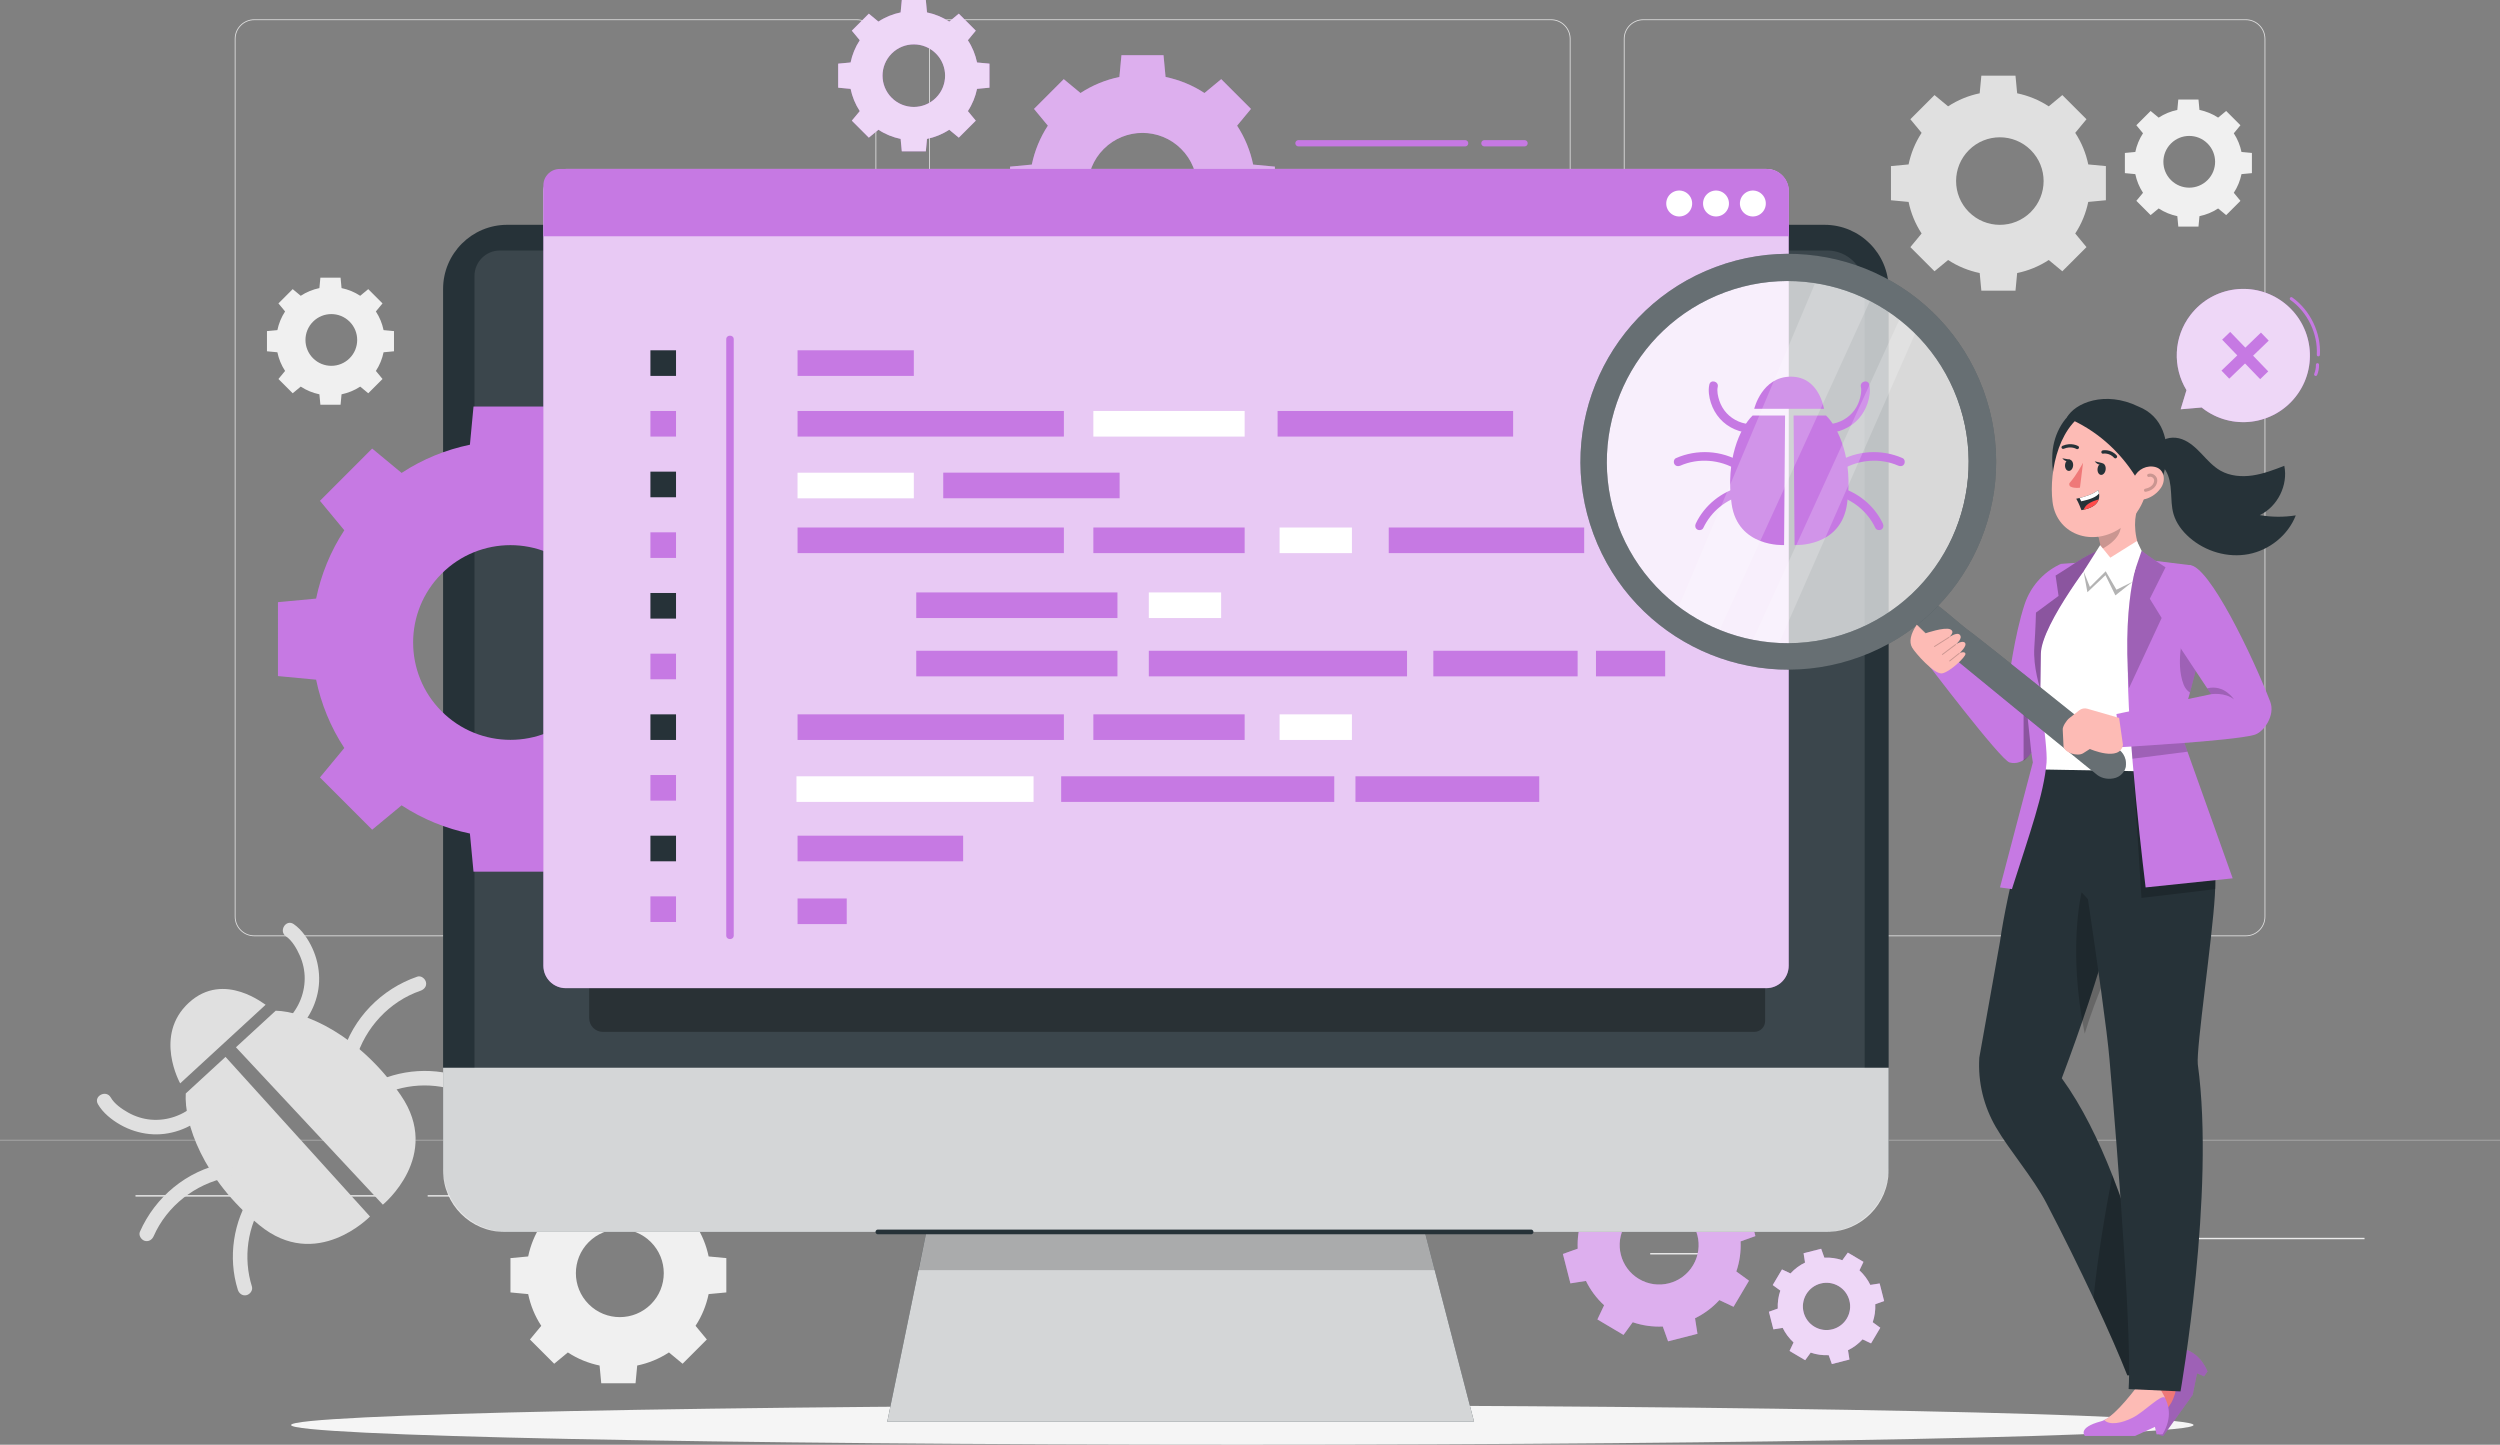 <svg width="398" height="230" viewBox="0 0 398 230" fill="none" xmlns="http://www.w3.org/2000/svg">
<rect x="0" y="0" width="398" height="230" fill="#808080" stroke="none"/>
<path d="M357.534 149.051H261.619C259.903 149.051 258.508 147.655 258.508 145.939V6.186C258.508 4.47 259.903 3.074 261.619 3.074H357.534C359.25 3.074 360.645 4.47 360.645 6.186V145.939C360.645 147.655 359.25 149.051 357.534 149.051ZM261.619 3.207C259.976 3.207 258.64 4.544 258.64 6.186V145.939C258.64 147.582 259.977 148.919 261.619 148.919H357.534C359.177 148.919 360.513 147.582 360.513 145.939V6.186C360.513 4.544 359.176 3.207 357.534 3.207H261.619Z" fill="#E0E0E0"/>
<path d="M246.925 149.051H151.009C149.294 149.051 147.898 147.655 147.898 145.939V6.186C147.898 4.47 149.294 3.074 151.009 3.074H246.926C248.641 3.074 250.036 4.47 250.036 6.186V145.939C250.036 147.655 248.64 149.051 246.925 149.051ZM151.009 3.207C149.367 3.207 148.031 4.544 148.031 6.186V145.939C148.031 147.582 149.367 148.919 151.009 148.919H246.926C248.568 148.919 249.904 147.582 249.904 145.939V6.186C249.904 4.544 248.567 3.207 246.926 3.207H151.009Z" fill="#E0E0E0"/>
<path d="M136.394 149.051H40.478C38.763 149.051 37.367 147.655 37.367 145.939V6.186C37.367 4.47 38.762 3.074 40.478 3.074H136.394C138.109 3.074 139.505 4.47 139.505 6.186V145.939C139.505 147.655 138.109 149.051 136.394 149.051ZM40.478 3.207C38.836 3.207 37.5 4.544 37.5 6.186V145.939C37.5 147.582 38.836 148.919 40.478 148.919H136.394C138.036 148.919 139.372 147.582 139.372 145.939V6.186C139.372 4.544 138.036 3.207 136.394 3.207H40.478Z" fill="#E0E0E0"/>
<path d="M398 181.47H0V181.533H398V181.47Z" fill="#E0E0E0"/>
<path d="M376.433 197.062H346.859V197.286H376.433V197.062Z" fill="#EBEBEB"/>
<path d="M270.473 199.486H262.711V199.71H270.473V199.486Z" fill="#EBEBEB"/>
<path d="M60.136 190.27H21.57V190.493H60.136V190.27Z" fill="#EBEBEB"/>
<path d="M73.741 190.27H68.086V190.493H73.741V190.27Z" fill="#EBEBEB"/>
<path d="M175.757 194.041H92.117V194.264H175.757V194.041Z" fill="#EBEBEB"/>
<path d="M43.892 160.905L37.562 166.726L60.95 191.784C60.95 191.784 70.452 184.012 63.799 174.352C57.146 164.692 48.518 161.01 43.892 160.905Z" fill="#E0E0E0"/>
<path d="M46.751 147.113C48.066 148.013 49.077 149.535 49.732 150.965C50.41 152.446 50.781 154.043 50.809 155.671C50.865 158.923 49.404 162.126 47.015 164.307C45.921 165.307 44.359 163.612 45.456 162.611C47.376 160.857 48.506 158.364 48.509 155.756C48.51 154.505 48.231 153.241 47.719 152.101C47.24 151.032 46.519 149.744 45.53 149.068C44.309 148.232 45.526 146.276 46.751 147.113Z" fill="#E0E0E0"/>
<path d="M66.936 157.73C61.99 159.425 58.111 163.63 56.667 168.629C56.255 170.058 54.054 169.376 54.465 167.952C56.155 162.1 60.709 157.444 66.445 155.478C67.039 155.275 67.688 155.803 67.816 156.359C67.969 157.022 67.521 157.529 66.936 157.73Z" fill="#E0E0E0"/>
<path d="M73.638 173.98C69.188 172.171 64.099 172.454 59.895 174.789C58.6 175.509 57.545 173.459 58.842 172.739C63.519 170.141 69.354 169.761 74.315 171.777C74.891 172.011 75.272 172.586 75.078 173.217C74.907 173.772 74.217 174.215 73.638 173.98Z" fill="#E0E0E0"/>
<path d="M29.573 174.079L35.903 168.258L58.904 193.67C58.904 193.67 50.366 202.491 41.3 195.049C32.234 187.607 29.29 178.698 29.573 174.079Z" fill="#E0E0E0"/>
<path d="M17.634 174.722C18.211 175.739 19.397 176.553 20.393 177.115C21.509 177.744 22.77 178.146 24.048 178.252C26.646 178.467 29.224 177.551 31.132 175.784C32.22 174.776 33.781 176.471 32.691 177.48C30.318 179.678 27.004 180.866 23.77 180.538C22.151 180.373 20.589 179.872 19.172 179.07C17.803 178.294 16.371 177.163 15.585 175.776C14.854 174.486 16.903 173.432 17.634 174.722Z" fill="#E0E0E0"/>
<path d="M22.272 196.1C24.712 190.547 29.731 186.397 35.702 185.204C37.154 184.913 37.652 187.164 36.193 187.455C31.091 188.475 26.577 191.99 24.474 196.777C24.222 197.351 23.679 197.731 23.034 197.54C22.491 197.379 22.022 196.668 22.272 196.1Z" fill="#E0E0E0"/>
<path d="M37.856 205.314C36.263 200.2 37.131 194.415 40.111 189.971C40.936 188.74 42.892 189.96 42.065 191.192C39.386 195.187 38.678 200.236 40.107 204.823C40.292 205.417 39.796 206.071 39.226 206.195C38.575 206.337 38.041 205.911 37.856 205.314Z" fill="#E0E0E0"/>
<path d="M42.292 159.952C42.376 160.14 35.716 154.436 30.061 159.637C24.405 164.838 28.684 172.472 28.684 172.472L42.292 159.952Z" fill="#E0E0E0"/>
<path d="M305.921 21.149C304.9 22.705 304.212 24.414 303.846 26.178L301.039 26.442V31.88L303.847 32.145C304.212 33.908 304.9 35.617 305.921 37.174L304.128 39.341L307.973 43.187L310.138 41.393C311.694 42.415 313.404 43.102 315.166 43.468L315.43 46.276L320.867 46.276L321.131 43.468C322.894 43.102 324.603 42.414 326.159 41.392L328.324 43.186L332.169 39.34L330.376 37.174C331.397 35.617 332.085 33.908 332.45 32.145L335.258 31.88L335.258 26.442L332.451 26.177C332.085 24.414 331.397 22.704 330.376 21.148L332.169 18.982L328.324 15.136L326.159 16.93C324.603 15.908 322.894 15.22 321.131 14.854L320.866 12.046H315.43L315.165 14.854C313.403 15.22 311.694 15.907 310.138 16.929L307.973 15.135L304.128 18.981L305.921 21.149ZM323.303 23.898C326.023 26.62 326.023 31.032 323.303 33.754C320.582 36.475 316.17 36.475 313.45 33.754C310.73 31.032 310.73 26.62 313.45 23.898C316.171 21.177 320.582 21.177 323.303 23.898Z" fill="#E0E0E0"/>
<path d="M341.167 21.221C340.563 22.141 340.157 23.151 339.941 24.193L338.281 24.349V27.563L339.941 27.72C340.157 28.762 340.563 29.772 341.166 30.692L340.107 31.972L342.379 34.245L343.659 33.185C344.579 33.789 345.589 34.195 346.63 34.412L346.786 36.072H349.999L350.156 34.413C351.198 34.196 352.208 33.79 353.127 33.186L354.407 34.246L356.679 31.973L355.62 30.692C356.224 29.773 356.63 28.762 356.846 27.72L358.504 27.564V24.349L356.845 24.193C356.629 23.151 356.223 22.141 355.619 21.221L356.678 19.94L354.406 17.667L353.126 18.727C352.206 18.123 351.197 17.717 350.155 17.501L349.998 15.841H346.785L346.629 17.501C345.587 17.717 344.578 18.123 343.658 18.727L342.378 17.667L340.106 19.94L341.167 21.221ZM351.44 22.846C353.048 24.455 353.048 27.063 351.44 28.671C349.832 30.279 347.225 30.279 345.617 28.671C344.009 27.063 344.009 24.455 345.617 22.846C347.225 21.237 349.832 21.237 351.44 22.846Z" fill="#F0F0F0"/>
<path d="M45.386 49.583C44.782 50.503 44.376 51.513 44.159 52.555L42.5 52.711V55.925L44.159 56.082C44.375 57.124 44.782 58.134 45.386 59.054L44.326 60.335L46.598 62.608L47.878 61.547C48.798 62.152 49.808 62.558 50.849 62.774L51.005 64.434H54.219L54.375 62.775C55.417 62.558 56.427 62.152 57.346 61.548L58.626 62.608L60.899 60.335L59.839 59.055C60.443 58.135 60.849 57.125 61.065 56.083L62.724 55.926V52.712L61.064 52.555C60.848 51.513 60.442 50.503 59.838 49.583L60.898 48.303L58.625 46.03L57.345 47.09C56.426 46.486 55.416 46.079 54.374 45.863L54.218 44.203H51.005L50.848 45.863C49.807 46.08 48.797 46.486 47.877 47.09L46.597 46.03L44.325 48.303L45.386 49.583ZM55.659 51.209C57.267 52.817 57.267 55.425 55.659 57.033C54.051 58.642 51.444 58.642 49.836 57.033C48.228 55.425 48.228 52.817 49.836 51.209C51.444 49.6 54.051 49.6 55.659 51.209Z" fill="#F0F0F0"/>
<path d="M86.168 194.978C85.143 196.54 84.452 198.257 84.085 200.028L81.266 200.293V205.755L84.086 206.021C84.453 207.791 85.143 209.508 86.169 211.071L84.368 213.247L88.229 217.109L90.404 215.308C91.967 216.334 93.683 217.025 95.453 217.392L95.718 220.212L101.178 220.212L101.444 217.391C103.215 217.024 104.931 216.333 106.493 215.307L108.668 217.108L112.529 213.246L110.729 211.07C111.755 209.507 112.445 207.79 112.812 206.02L115.632 205.754L115.632 200.292L112.813 200.026C112.445 198.256 111.755 196.539 110.729 194.976L112.529 192.8L108.668 188.938L106.493 190.739C104.93 189.713 103.214 189.022 101.444 188.654L101.178 185.834L95.718 185.835L95.453 188.655C93.683 189.022 91.966 189.713 90.404 190.739L88.229 188.938L84.368 192.8L86.168 194.978ZM103.624 197.739C106.356 200.472 106.357 204.904 103.624 207.637C100.892 210.37 96.462 210.37 93.729 207.637C90.997 204.904 90.997 200.472 93.729 197.739C96.462 195.006 100.892 195.006 103.624 197.739Z" fill="#F0F0F0"/>
<path d="M197.775 230C281.413 230 349.215 228.596 349.215 226.864C349.215 225.132 281.413 223.729 197.775 223.729C114.138 223.729 46.336 225.132 46.336 226.864C46.336 228.596 114.138 230 197.775 230Z" fill="#F5F5F5"/>
<path d="M251.851 194.002C251.314 195.566 251.098 197.188 251.171 198.787L248.812 199.632L250.008 204.313L252.483 203.923C253.185 205.36 254.152 206.68 255.374 207.795L254.306 210.054L258.461 212.519L259.93 210.499C261.494 211.036 263.117 211.252 264.714 211.18L265.559 213.539L270.238 212.343L269.849 209.867C271.285 209.165 272.605 208.197 273.72 206.975L275.978 208.043L278.442 203.887L276.423 202.417C276.96 200.852 277.176 199.23 277.103 197.632L279.461 196.787L278.266 192.106L275.792 192.495C275.089 191.058 274.122 189.738 272.901 188.623L273.968 186.364L269.814 183.9L268.344 185.92C266.78 185.383 265.158 185.166 263.56 185.239L262.715 182.88L258.036 184.076L258.426 186.551C256.989 187.254 255.669 188.221 254.555 189.443L252.296 188.376L249.832 192.531L251.851 194.002ZM267.343 192.802C270.328 194.574 271.313 198.431 269.542 201.417C267.772 204.403 263.915 205.389 260.93 203.618C257.944 201.846 256.96 197.989 258.731 195.003C260.501 192.016 264.357 191.031 267.343 192.802Z" fill="#C679E3"/>
<path opacity="0.4" d="M251.851 194.002C251.314 195.566 251.098 197.188 251.171 198.787L248.812 199.632L250.008 204.313L252.483 203.923C253.185 205.36 254.152 206.68 255.374 207.795L254.306 210.054L258.461 212.519L259.93 210.499C261.494 211.036 263.117 211.252 264.714 211.18L265.559 213.539L270.238 212.343L269.849 209.867C271.285 209.165 272.605 208.197 273.72 206.975L275.978 208.043L278.442 203.887L276.423 202.417C276.96 200.852 277.176 199.23 277.103 197.632L279.461 196.787L278.266 192.106L275.792 192.495C275.089 191.058 274.122 189.738 272.901 188.623L273.968 186.364L269.814 183.9L268.344 185.92C266.78 185.383 265.158 185.166 263.56 185.239L262.715 182.88L258.036 184.076L258.426 186.551C256.989 187.254 255.669 188.221 254.555 189.443L252.296 188.376L249.832 192.531L251.851 194.002ZM267.343 192.802C270.328 194.574 271.313 198.431 269.542 201.417C267.772 204.403 263.915 205.389 260.93 203.618C257.944 201.846 256.96 197.989 258.731 195.003C260.501 192.016 264.357 191.031 267.343 192.802Z" fill="white"/>
<path d="M283.428 205.462C283.107 206.399 282.978 207.37 283.021 208.326L281.609 208.832L282.325 211.634L283.806 211.4C284.226 212.26 284.805 213.051 285.536 213.718L284.897 215.07L287.384 216.545L288.264 215.336C289.2 215.658 290.171 215.787 291.127 215.743L291.633 217.155L294.433 216.439L294.2 214.957C295.06 214.536 295.85 213.958 296.517 213.226L297.869 213.865L299.344 211.378L298.135 210.497C298.456 209.561 298.585 208.59 298.542 207.634L299.953 207.128L299.238 204.326L297.756 204.559C297.336 203.699 296.757 202.909 296.026 202.241L296.665 200.889L294.178 199.414L293.298 200.623C292.362 200.302 291.391 200.173 290.435 200.216L289.93 198.804L287.129 199.519L287.362 201.001C286.503 201.421 285.713 202 285.045 202.731L283.694 202.092L282.219 204.58L283.428 205.462ZM292.701 204.744C294.488 205.804 295.077 208.113 294.017 209.901C292.958 211.689 290.65 212.278 288.863 211.218C287.075 210.158 286.486 207.849 287.546 206.061C288.606 204.274 290.914 203.684 292.701 204.744Z" fill="#C679E3"/>
<path opacity="0.7" d="M283.428 205.462C283.107 206.399 282.978 207.37 283.021 208.326L281.609 208.832L282.325 211.634L283.806 211.4C284.226 212.26 284.805 213.051 285.536 213.718L284.897 215.07L287.384 216.545L288.264 215.336C289.2 215.658 290.171 215.787 291.127 215.743L291.633 217.155L294.433 216.439L294.2 214.957C295.06 214.536 295.85 213.958 296.517 213.226L297.869 213.865L299.344 211.378L298.135 210.497C298.456 209.561 298.585 208.59 298.542 207.634L299.953 207.128L299.238 204.326L297.756 204.559C297.336 203.699 296.757 202.909 296.026 202.241L296.665 200.889L294.178 199.414L293.298 200.623C292.362 200.302 291.391 200.173 290.435 200.216L289.93 198.804L287.129 199.519L287.362 201.001C286.503 201.421 285.713 202 285.045 202.731L283.694 202.092L282.219 204.58L283.428 205.462ZM292.701 204.744C294.488 205.804 295.077 208.113 294.017 209.901C292.958 211.689 290.65 212.278 288.863 211.218C287.075 210.158 286.486 207.849 287.546 206.061C288.606 204.274 290.914 203.684 292.701 204.744Z" fill="white"/>
<path d="M166.819 20.006C165.561 21.924 164.715 24.029 164.264 26.202L160.805 26.527L160.805 33.227L164.264 33.553C164.714 35.724 165.561 37.83 166.819 39.747L164.611 42.416L169.346 47.154L172.014 44.944C173.931 46.203 176.036 47.049 178.207 47.501L178.533 50.961L185.231 50.96L185.557 47.501C187.728 47.049 189.833 46.203 191.75 44.944L194.418 47.154L199.154 42.416L196.946 39.747C198.204 37.83 199.05 35.724 199.501 33.553L202.959 33.227L202.96 26.527L199.501 26.201C199.05 24.029 198.204 21.924 196.946 20.006L199.154 17.337L194.419 12.6L191.751 14.809C189.834 13.55 187.728 12.704 185.558 12.252L185.232 8.793L178.534 8.793L178.208 12.253C176.037 12.704 173.932 13.55 172.016 14.809L169.347 12.6L164.611 17.338L166.819 20.006ZM188.045 23.712C191.449 27.117 191.449 32.637 188.045 36.042C184.641 39.446 179.123 39.446 175.72 36.042C172.316 32.637 172.316 27.117 175.72 23.711C179.123 20.308 184.641 20.307 188.045 23.712Z" fill="#C679E3"/>
<path opacity="0.4" d="M166.819 20.006C165.561 21.924 164.715 24.029 164.264 26.202L160.805 26.527L160.805 33.227L164.264 33.553C164.714 35.724 165.561 37.83 166.819 39.747L164.611 42.416L169.346 47.154L172.014 44.944C173.931 46.203 176.036 47.049 178.207 47.501L178.533 50.961L185.231 50.96L185.557 47.501C187.728 47.049 189.833 46.203 191.75 44.944L194.418 47.154L199.154 42.416L196.946 39.747C198.204 37.83 199.05 35.724 199.501 33.553L202.959 33.227L202.96 26.527L199.501 26.201C199.05 24.029 198.204 21.924 196.946 20.006L199.154 17.337L194.419 12.6L191.751 14.809C189.834 13.55 187.728 12.704 185.558 12.252L185.232 8.793L178.534 8.793L178.208 12.253C176.037 12.704 173.932 13.55 172.016 14.809L169.347 12.6L164.611 17.338L166.819 20.006ZM188.045 23.712C191.449 27.117 191.449 32.637 188.045 36.042C184.641 39.446 179.123 39.446 175.72 36.042C172.316 32.637 172.316 27.117 175.72 23.711C179.123 20.308 184.641 20.307 188.045 23.712Z" fill="white"/>
<path d="M136.874 6.407C136.155 7.502 135.671 8.706 135.413 9.947L133.438 10.133V13.96L135.414 14.147C135.671 15.387 136.155 16.591 136.874 17.686L135.612 19.21L138.318 21.917L139.842 20.655C140.937 21.374 142.139 21.858 143.38 22.115L143.566 24.092H147.392L147.578 22.116C148.819 21.858 150.021 21.374 151.117 20.655L152.641 21.917L155.347 19.21L154.085 17.685C154.804 16.59 155.288 15.387 155.545 14.146L157.521 13.959V10.132L155.545 9.946C155.288 8.705 154.804 7.502 154.085 6.407L155.347 4.882L152.641 2.175L151.117 3.438C150.021 2.718 148.818 2.234 147.579 1.977L147.392 0L143.566 0.001L143.38 1.977C142.139 2.234 140.936 2.718 139.842 3.437L138.317 2.175L135.611 4.882L136.874 6.407ZM149 8.524C150.945 10.469 150.945 13.623 149 15.568C147.055 17.514 143.903 17.513 141.958 15.568C140.014 13.623 140.014 10.469 141.958 8.524C143.903 6.579 147.055 6.579 149 8.524Z" fill="#C679E3"/>
<path opacity="0.7" d="M136.874 6.407C136.155 7.502 135.671 8.706 135.413 9.947L133.438 10.133V13.96L135.414 14.147C135.671 15.387 136.155 16.591 136.874 17.686L135.612 19.21L138.318 21.917L139.842 20.655C140.937 21.374 142.139 21.858 143.38 22.115L143.566 24.092H147.392L147.578 22.116C148.819 21.858 150.021 21.374 151.117 20.655L152.641 21.917L155.347 19.21L154.085 17.685C154.804 16.59 155.288 15.387 155.545 14.146L157.521 13.959V10.132L155.545 9.946C155.288 8.705 154.804 7.502 154.085 6.407L155.347 4.882L152.641 2.175L151.117 3.438C150.021 2.718 148.818 2.234 147.579 1.977L147.392 0L143.566 0.001L143.38 1.977C142.139 2.234 140.936 2.718 139.842 3.437L138.317 2.175L135.611 4.882L136.874 6.407ZM149 8.524C150.945 10.469 150.945 13.623 149 15.568C147.055 17.514 143.903 17.513 141.958 15.568C140.014 13.623 140.014 10.469 141.958 8.524C143.903 6.579 147.055 6.579 149 8.524Z" fill="white"/>
<path d="M290.455 196.123H80.755C75.113 196.123 70.539 191.548 70.539 185.904V46.009C70.539 40.365 75.113 35.789 80.755 35.789H290.455C296.097 35.789 300.672 40.364 300.672 46.009V185.904C300.672 191.548 296.098 196.123 290.455 196.123Z" fill="#263238"/>
<path opacity="0.1" d="M296.856 170.167H75.539V43.934C75.539 41.695 77.353 39.88 79.592 39.88H290.88C294.181 39.88 296.856 42.556 296.856 45.858V170.167Z" fill="white"/>
<path opacity="0.8" d="M290.809 196.123H80.316C74.916 196.123 70.539 191.745 70.539 186.343V169.985H300.672V186.257C300.672 191.706 296.256 196.123 290.809 196.123Z" fill="white"/>
<path d="M234.671 226.341H141.25L147.481 196.123H226.823L234.671 226.341Z" fill="#263238"/>
<path opacity="0.8" d="M234.671 226.341H141.25L147.481 196.123H226.823L234.671 226.341Z" fill="white"/>
<path opacity="0.2" d="M228.404 202.208H146.18L147.482 196.123H226.825L228.404 202.208Z" fill="black"/>
<path d="M54.812 84.417C52.602 87.783 51.116 91.482 50.324 95.296L44.251 95.867L44.25 107.632L50.324 108.205C51.115 112.018 52.602 115.716 54.812 119.083L50.933 123.77L59.249 132.089L63.934 128.209C67.301 130.42 70.997 131.907 74.81 132.699L75.382 138.774L87.143 138.773L87.716 132.699C91.529 131.907 95.225 130.42 98.591 128.209L103.277 132.089L111.593 123.77L107.715 119.083C109.924 115.716 111.411 112.018 112.202 108.204L118.274 107.632L118.275 95.867L112.202 95.294C111.411 91.481 109.924 87.783 107.714 84.416L111.593 79.729L103.277 71.41L98.591 75.29C95.225 73.079 91.528 71.591 87.716 70.8L87.144 64.725L75.383 64.725L74.811 70.8C70.998 71.592 67.301 73.078 63.936 75.289L59.25 71.409L50.933 79.729L54.812 84.417ZM92.219 91.327C98.269 97.379 98.27 107.192 92.219 113.245C86.168 119.297 76.357 119.297 70.307 113.245C64.257 107.192 64.257 97.379 70.307 91.326C76.358 85.275 86.168 85.274 92.219 91.327Z" fill="#C679E3"/>
<path opacity="0.3" d="M279.279 164.278H95.983C94.776 164.278 93.797 163.299 93.797 162.091V155.944H281.01V162.546C281.01 163.503 280.235 164.278 279.279 164.278Z" fill="black"/>
<path d="M281.189 157.314H90.076C88.106 157.314 86.508 155.716 86.508 153.745V30.468C86.508 28.497 88.106 26.898 90.076 26.898H281.189C283.16 26.898 284.757 28.497 284.757 30.468V153.745C284.757 155.716 283.16 157.314 281.189 157.314Z" fill="#C679E3"/>
<path opacity="0.6" d="M281.189 157.314H90.076C88.106 157.314 86.508 155.716 86.508 153.745V30.468C86.508 28.497 88.106 26.898 90.076 26.898H281.189C283.16 26.898 284.757 28.497 284.757 30.468V153.745C284.757 155.716 283.16 157.314 281.189 157.314Z" fill="white"/>
<path d="M284.794 37.617H86.508V29.498C86.508 28.063 87.671 26.899 89.106 26.899H281.281C283.221 26.899 284.794 28.473 284.794 30.414V37.617Z" fill="#C679E3"/>
<path d="M281.081 31.995C281.356 33.449 280.107 34.7 278.652 34.425C277.845 34.272 277.184 33.612 277.031 32.804C276.754 31.349 278.006 30.096 279.461 30.372C280.268 30.526 280.929 31.187 281.081 31.995Z" fill="white"/>
<path d="M275.214 31.994C275.489 33.449 274.239 34.7 272.785 34.424C271.977 34.271 271.317 33.611 271.163 32.803C270.887 31.349 272.139 30.096 273.593 30.372C274.401 30.525 275.061 31.186 275.214 31.994Z" fill="white"/>
<path d="M269.354 31.995C269.63 33.449 268.379 34.7 266.926 34.425C266.118 34.272 265.458 33.611 265.304 32.804C265.028 31.349 266.279 30.096 267.734 30.372C268.541 30.526 269.201 31.187 269.354 31.995Z" fill="white"/>
<path d="M107.623 55.767H103.547V59.844H107.623V55.767Z" fill="#263238"/>
<path d="M107.623 65.426H103.547V69.504H107.623V65.426Z" fill="#C679E3"/>
<path d="M107.623 75.086H103.547V79.164H107.623V75.086Z" fill="#263238"/>
<path d="M107.623 84.745H103.547V88.823H107.623V84.745Z" fill="#C679E3"/>
<path d="M107.623 94.404H103.547V98.482H107.623V94.404Z" fill="#263238"/>
<path d="M107.623 104.064H103.547V108.142H107.623V104.064Z" fill="#C679E3"/>
<path d="M107.623 113.724H103.547V117.801H107.623V113.724Z" fill="#263238"/>
<path d="M107.623 123.383H103.547V127.461H107.623V123.383Z" fill="#C679E3"/>
<path d="M107.623 133.042H103.547V137.12H107.623V133.042Z" fill="#263238"/>
<path d="M107.623 142.702H103.547V146.78H107.623V142.702Z" fill="#C679E3"/>
<path d="M145.481 55.767H126.969V59.844H145.481V55.767Z" fill="#C679E3"/>
<path d="M145.481 75.255H126.969V79.333H145.481V75.255Z" fill="white"/>
<path d="M169.369 65.426H126.969V69.504H169.369V65.426Z" fill="#C679E3"/>
<path d="M198.148 65.426H174.062V69.504H198.148V65.426Z" fill="white"/>
<path d="M169.369 83.98H126.969V88.057H169.369V83.98Z" fill="#C679E3"/>
<path d="M198.148 83.98H174.062V88.057H198.148V83.98Z" fill="#C679E3"/>
<path d="M177.899 94.314H145.867V98.392H177.899V94.314Z" fill="#C679E3"/>
<path d="M215.225 83.98H203.711V88.057H215.225V83.98Z" fill="white"/>
<path d="M169.369 113.724H126.969V117.801H169.369V113.724Z" fill="#C679E3"/>
<path d="M198.148 113.724H174.062V117.801H198.148V113.724Z" fill="#C679E3"/>
<path d="M212.416 123.586H168.938V127.664H212.416V123.586Z" fill="#C679E3"/>
<path d="M245.048 123.586H215.789V127.664H245.048V123.586Z" fill="#C679E3"/>
<path d="M215.225 113.724H203.711V117.801H215.225V113.724Z" fill="white"/>
<path d="M164.541 123.586H126.797V127.664H164.541V123.586Z" fill="white"/>
<path d="M194.404 94.314H182.891V98.392H194.404V94.314Z" fill="white"/>
<path d="M251.157 103.6H228.188V107.677H251.157V103.6Z" fill="#C679E3"/>
<path d="M265.096 103.6H254.078V107.677H265.096V103.6Z" fill="#C679E3"/>
<path d="M178.244 75.245H150.164V79.323H178.244V75.245Z" fill="#C679E3"/>
<path d="M252.204 83.98H221.086V88.057H252.204V83.98Z" fill="#C679E3"/>
<path d="M177.899 103.6H145.867V107.677H177.899V103.6Z" fill="#C679E3"/>
<path d="M223.999 103.6H182.891V107.677H223.999V103.6Z" fill="#C679E3"/>
<path d="M240.89 65.426H203.391V69.504H240.89V65.426Z" fill="#C679E3"/>
<path d="M153.331 133.042H126.969V137.12H153.331V133.042Z" fill="#C679E3"/>
<path d="M134.799 143.036H126.969V147.114H134.799V143.036Z" fill="#C679E3"/>
<path d="M115.617 54.015C115.617 66.388 115.617 78.76 115.617 91.133C115.617 103.417 115.617 115.701 115.617 127.985C115.617 134.967 115.617 141.948 115.617 148.93C115.617 149.698 116.812 149.699 116.812 148.93C116.812 136.557 116.812 124.185 116.812 111.812C116.812 99.528 116.812 87.244 116.812 74.96C116.812 67.978 116.812 60.997 116.812 54.015C116.812 53.247 115.617 53.246 115.617 54.015Z" fill="#C679E3"/>
<path d="M206.719 22.807C215.561 22.807 224.403 22.807 233.245 22.807" stroke="#C679E3" stroke-miterlimit="10" stroke-linecap="round" stroke-linejoin="round"/>
<path d="M236.32 22.807C238.449 22.807 240.577 22.807 242.706 22.807" stroke="#C679E3" stroke-miterlimit="10" stroke-linecap="round" stroke-linejoin="round"/>
<path d="M139.758 196.123C174.421 196.123 209.085 196.123 243.748 196.123" stroke="#263238" stroke-width="0.75" stroke-miterlimit="10" stroke-linecap="round" stroke-linejoin="round"/>
<path d="M363.624 48.212C358.993 44.627 352.334 45.476 348.751 50.109C345.984 53.685 345.87 58.465 348.088 62.111L347.161 65.159L350.514 64.872C350.56 64.91 350.6 64.95 350.647 64.987C355.279 68.572 361.937 67.722 365.521 63.09C369.105 58.458 368.255 51.796 363.624 48.212Z" fill="#C679E3"/>
<path opacity="0.7" d="M363.624 48.212C358.993 44.627 352.334 45.476 348.751 50.109C345.984 53.685 345.87 58.465 348.088 62.111L347.161 65.159L350.514 64.872C350.56 64.91 350.6 64.95 350.647 64.987C355.279 68.572 361.937 67.722 365.521 63.09C369.105 58.458 368.255 51.796 363.624 48.212Z" fill="white"/>
<path d="M364.781 47.553C367.586 49.558 369.264 53.044 369.083 56.487" stroke="#C679E3" stroke-width="0.5" stroke-miterlimit="10" stroke-linecap="round" stroke-linejoin="round"/>
<path d="M368.943 58.063C368.955 58.589 368.856 59.117 368.656 59.603" stroke="#C679E3" stroke-width="0.5" stroke-miterlimit="10" stroke-linecap="round" stroke-linejoin="round"/>
<path d="M354.895 60.285L361.18 54.23L359.944 52.947L353.66 59.003L354.895 60.285Z" fill="#C679E3"/>
<path d="M361.101 59.126L355.047 52.84L353.765 54.075L359.819 60.362L361.101 59.126Z" fill="#C679E3"/>
<path d="M359.755 82.007C362.592 80.647 364.286 77.244 363.661 74.159C362.018 74.794 360.359 75.433 358.616 75.69C356.874 75.948 355.017 75.795 353.487 74.922C352.335 74.264 351.441 73.248 350.526 72.287C349.613 71.325 348.618 70.376 347.373 69.919C346.128 69.462 344.567 69.619 343.701 70.624L341.797 73.334C342.967 73.124 344.149 73.878 344.769 74.893C345.389 75.908 345.553 77.131 345.626 78.319C345.699 79.506 345.696 80.714 346.031 81.855C346.459 83.316 347.421 84.575 348.566 85.578C351.105 87.805 354.673 88.855 357.989 88.214C361.304 87.571 364.268 85.2 365.488 82.049C363.592 82.35 361.646 82.337 359.755 82.007Z" fill="#263238"/>
<path d="M334.137 67.628C334.137 67.628 329.528 75.068 329.213 77.437C327.524 78.741 326.505 75.882 326.746 72.128C326.944 69.055 328.707 65.814 331.421 64.746C335.234 63.247 334.137 67.628 334.137 67.628Z" fill="#263238"/>
<path d="M340.413 80.696L334.979 83.634L333.863 84.735C334.13 85.554 334.346 86.392 334.401 87.19C334.486 88.229 333.522 89.013 332.777 89.688C331.707 90.222 333.766 95.148 333.766 95.148L340.809 87.857C339.494 84.634 339.827 82.03 340.413 80.696Z" fill="#FDBBB5"/>
<path opacity="0.2" d="M334.418 87.499C335.952 86.755 337.681 85.387 337.634 83.653C337.61 82.922 337.512 82.223 337.376 81.769L334.078 85.446C334.268 86.1 334.321 86.525 334.418 87.499Z" fill="black"/>
<path d="M342.726 73.102C341.765 78.516 341.473 80.822 338.416 83.444C333.818 87.389 327.427 85.391 326.763 79.888C326.165 74.934 327.837 66.913 333.386 65.073C338.853 63.26 343.687 67.687 342.726 73.102Z" fill="#FDBBB5"/>
<path d="M335.228 74.664C335.199 75.177 334.884 75.598 334.523 75.605C334.163 75.613 333.895 75.203 333.924 74.69C333.953 74.177 334.269 73.757 334.628 73.749C334.989 73.742 335.257 74.152 335.228 74.664Z" fill="#263238"/>
<path d="M330.046 74.016C330.046 74.514 329.756 74.941 329.399 74.969C329.041 74.998 328.75 74.617 328.75 74.12C328.75 73.623 329.04 73.196 329.398 73.168C329.755 73.138 330.046 73.519 330.046 74.016Z" fill="#263238"/>
<path d="M336.767 72.974C336.697 72.975 336.628 72.948 336.579 72.893C335.813 72.036 334.841 72.22 334.83 72.222C334.686 72.25 334.552 72.157 334.533 72.011C334.515 71.865 334.618 71.723 334.764 71.694C334.815 71.684 336.035 71.453 336.985 72.516C337.08 72.623 337.066 72.793 336.954 72.897C336.9 72.947 336.832 72.973 336.767 72.974Z" fill="#263238"/>
<path d="M328.348 71.448C328.286 71.424 328.234 71.378 328.207 71.314C328.151 71.184 328.219 71.029 328.36 70.97C329.772 70.371 330.819 71 330.863 71.027C330.987 71.104 331.017 71.264 330.93 71.385C330.843 71.507 330.672 71.543 330.548 71.467C330.507 71.442 329.687 70.966 328.565 71.442C328.492 71.473 328.414 71.473 328.348 71.448Z" fill="#263238"/>
<path d="M329.039 66.49C330.311 64.141 335.127 62.135 340.43 64.717C348.375 67.842 343.872 80.76 341.576 78.052C340.951 77.315 340.43 76.589 339.995 75.894C337.38 71.716 333.607 68.39 329.057 66.497L329.039 66.49Z" fill="#263238"/>
<path d="M344.005 77.688C343.267 78.752 342.16 79.366 341.18 79.526C339.706 79.766 339.157 77.381 339.772 75.976C340.326 74.711 341.817 73.969 343.198 74.372C344.559 74.768 344.851 76.471 344.005 77.688Z" fill="#FDBBB5"/>
<path d="M331.622 73.666C331.622 73.666 330.596 75.636 329.526 76.828C329.339 77.036 329.415 77.37 329.669 77.489C330.321 77.793 331.129 77.636 331.129 77.636L331.622 73.666Z" fill="#EF7878"/>
<path d="M334.733 73.737L333.477 73.439C333.477 73.439 334.163 74.377 334.733 73.737Z" fill="#263238"/>
<path d="M329.584 73.181L328.312 72.958C328.902 73.671 329.413 73.398 329.584 73.181Z" fill="#263238"/>
<path opacity="0.2" d="M342.079 75.682C342.551 75.526 343.017 75.856 343.151 76.246C343.312 76.718 343.006 77.782 341.57 78.052" stroke="black" stroke-width="0.5" stroke-miterlimit="10" stroke-linecap="round" stroke-linejoin="round"/>
<path d="M330.539 79.397C330.92 80.019 331.366 81.218 331.366 81.218C331.482 81.197 331.598 81.176 331.712 81.15C333.276 80.827 333.896 80.16 334.107 79.52C334.222 79.169 334.211 78.822 334.165 78.547C334.116 78.228 334.008 78.012 334.008 78.012C333.281 78.678 331.846 79.091 331.071 79.279C330.747 79.361 330.539 79.397 330.539 79.397Z" fill="#263238"/>
<path d="M331.07 79.279L331.328 79.81C332.8 79.502 333.796 79.089 334.166 78.547C334.116 78.228 334.008 78.012 334.008 78.012C333.281 78.678 331.846 79.091 331.07 79.279Z" fill="white"/>
<path d="M331.711 81.149C333.275 80.827 333.895 80.16 334.107 79.519C333.578 79.65 332.955 79.866 332.44 80.222C332.046 80.492 331.833 80.828 331.711 81.149Z" fill="#FF4B4B"/>
<path d="M327.797 89.911C325.207 91.18 323.242 93.44 322.328 96.177C320.689 101.085 319.747 108.618 319.747 108.618L311.656 101.123L306.547 105.235C306.547 105.235 318.478 120.999 319.931 121.387C324.226 122.532 326.58 112.666 326.58 112.666L328.087 89.769L327.797 89.911Z" fill="#C679E3"/>
<path d="M351.439 218.334L350.88 219.112L349.771 218.634L349.08 222.055L344.401 228.593C344.401 228.593 342.62 228.878 344.023 225.163C344.087 224.994 344.138 224.808 344.171 224.6C344.588 222.378 343.671 218.118 343.671 218.118L346.238 214.53C346.238 214.53 346.506 214.535 346.962 214.609C348.025 214.788 350.152 215.307 351.439 218.334Z" fill="#C679E3"/>
<path opacity="0.2" d="M351.439 218.334L350.88 219.112L349.771 218.634L349.08 222.055L344.401 228.593C344.401 228.593 342.62 228.878 344.023 225.163C344.087 224.994 344.138 224.808 344.171 224.6C344.588 222.378 343.671 218.118 343.671 218.118L346.238 214.53C346.238 214.53 346.506 214.535 346.962 214.609C348.025 214.788 350.152 215.307 351.439 218.334Z" fill="black"/>
<path d="M346.963 214.611C346.968 214.615 346.974 214.619 346.974 214.619C346.111 214.711 346.868 218.541 346.52 220.689C346.208 222.606 345.382 224.414 344.172 224.601C344.588 222.379 343.086 217.315 343.086 217.315L345.151 214.431C345.151 214.431 346.508 214.536 346.963 214.611Z" fill="#EF7878"/>
<path d="M344.284 228.35L343.33 228.348L343.065 227.161L339.91 228.598H331.915C331.915 228.598 330.643 227.309 334.451 226.282C334.624 226.235 334.804 226.168 334.99 226.074C337.02 225.114 339.91 221.871 339.91 221.871H344.297C344.297 221.871 344.45 222.092 344.656 222.509C345.136 223.483 345.964 225.526 344.284 228.35Z" fill="#C679E3"/>
<path d="M344.658 222.509C344.658 222.516 344.658 222.523 344.658 222.523C344.079 221.871 341.443 224.731 339.512 225.705C337.788 226.571 335.851 226.954 334.992 226.074C337.023 225.115 340.247 220.705 340.247 220.705L343.772 220.813C343.772 220.813 344.452 222.093 344.658 222.509Z" fill="#FDBBB5"/>
<path d="M336.279 187.086C334.102 181.536 331.438 176.076 328.237 171.658C341.321 136.924 340.912 121.385 340.912 121.385L325.155 121.373L323.476 127.182C323.476 127.182 319.539 141.643 318.392 149.943L315.103 168.399V168.451C314.88 172.283 315.794 176.09 317.754 179.46C319.895 183.143 323.683 187.515 325.761 191.484C328.495 196.722 331.075 201.973 333.28 206.671C335.602 211.623 337.492 215.95 338.671 218.956C339.787 219.074 343.156 217.199 344.125 215.501C344.125 215.501 341.74 201.017 336.279 187.086Z" fill="#263238"/>
<path opacity="0.2" d="M331.886 164.562C333.805 158.18 335.955 154.544 336.931 149.804C336.94 148.698 333.264 143.962 331.393 142.054C331.393 142.054 329.141 151.104 331.886 164.562Z" fill="black"/>
<path opacity="0.2" d="M333.289 206.671C335.612 211.623 337.502 215.95 338.681 218.956C339.797 219.073 343.165 217.199 344.135 215.501C344.135 215.501 341.75 201.017 336.288 187.086C335.179 192.838 333.938 200.106 333.289 206.671Z" fill="black"/>
<path d="M329.141 121.702C329.141 121.702 335.138 160.07 335.836 168.707C335.836 168.707 339.54 210.61 338.876 221.142L347.139 221.513C347.139 221.513 352.697 189.777 349.887 169.41C349.642 166.755 352.202 149.438 352.607 142.54C353.58 125.944 346.303 121.385 346.303 121.385L329.141 121.702Z" fill="#263238"/>
<path opacity="0.2" d="M339.609 122.352L340.923 142.952L352.701 141.547V139.43L339.609 122.352Z" fill="black"/>
<path d="M345.3 122.867C345.76 117.641 347.615 108.064 350.809 98.006C351.848 94.735 350.086 91.042 350.086 91.042C350.086 91.042 345.738 90.93 345.3 90.88C344.818 90.824 344.323 90.775 343.828 90.733C340.097 90.423 337.042 90.198 333.715 90.388C332.878 90.438 332.02 90.508 331.176 90.578C330.904 90.606 329.138 90.633 328.873 90.661C328.873 90.661 324.089 96.26 323.831 100.213C323.692 102.422 322.625 103.372 322.744 108.655C322.764 112.242 325.367 117.468 325.604 122.511L345.3 122.867Z" fill="white"/>
<path d="M341.582 141.279L355.443 139.83L346.661 115.216C346.661 115.216 347.388 114.97 348.644 110.258C349.25 107.964 349.885 105.531 350.422 103.364C351.203 100.241 351.789 97.653 351.831 96.809C351.971 94.171 348.773 89.988 348.773 89.988L340.661 88.988C340.661 88.988 339.109 94.593 338.782 105.306C338.453 116.011 341.582 141.279 341.582 141.279Z" fill="#C679E3"/>
<path d="M333.66 88.368C333.66 88.368 326.688 96.784 324.976 102.857C323.849 106.85 326.07 118.355 325.811 121.399C325.385 126.415 323.169 132.555 320.298 141.548L318.398 141.278L323.63 121.374C323.63 121.374 321.209 106.375 321.853 102.622C322.497 98.869 328.088 89.769 328.088 89.769L330.64 89.593L333.66 88.368Z" fill="#C679E3"/>
<path d="M340.874 87.809C340.874 87.809 337.738 94.001 338.924 109.583L344.135 98.382L342.249 95.321L344.752 90.318C344.752 90.318 342.075 88.596 340.95 87.685L340.874 87.809Z" fill="#C679E3"/>
<path opacity="0.2" d="M347.632 108.984C347.863 109.575 348.218 109.983 348.644 110.257C349.25 107.964 349.885 105.531 350.422 103.364C349.013 101.648 347.821 100.213 347.821 100.213C347.821 100.213 346.195 105.298 347.632 108.984Z" fill="black"/>
<path d="M348.554 89.971C351.61 89.839 358.668 104.547 361.424 111.715C362.241 113.839 360.444 116.562 358.866 116.997C355.328 117.973 337.61 118.951 337.61 118.951L336.938 113.674L352.007 110.516L347.186 103.243C347.186 103.243 345.381 99.574 345.718 96.172C346.056 92.77 348.554 89.971 348.554 89.971Z" fill="#C679E3"/>
<g opacity="0.2">
<path d="M340.874 87.809C340.874 87.809 337.738 94.001 338.924 109.583L344.135 98.382L342.249 95.321L344.752 90.318C344.752 90.318 342.075 88.596 340.95 87.685L340.874 87.809Z" fill="black"/>
</g>
<path opacity="0.2" d="M352.003 110.517C352.003 110.517 354.235 110.171 355.652 111.352C355.652 111.352 354.124 108.907 351.383 109.582L352.003 110.517Z" fill="black"/>
<path d="M324.816 109.673C324.816 109.673 323.649 106.237 323.862 103.066C324.075 99.895 324.125 97.529 324.125 97.529L327.722 94.87L327.249 91.628C327.249 91.628 328.983 90.563 330.595 89.471C331.696 88.725 333.856 87.597 334.139 87.684C334.139 87.684 324.954 99.313 324.907 104.071C324.862 108.659 324.816 109.673 324.816 109.673Z" fill="#C679E3"/>
<path opacity="0.3" d="M324.816 109.673C324.816 109.673 323.649 106.237 323.862 103.066C324.075 99.895 324.125 97.529 324.125 97.529L327.722 94.87L327.249 91.628C327.249 91.628 328.983 90.563 330.595 89.471C331.696 88.725 333.856 87.597 334.139 87.684C334.139 87.684 324.954 99.313 324.907 104.071C324.862 108.659 324.816 109.673 324.816 109.673Z" fill="black"/>
<path opacity="0.3" d="M323.392 119.851L322.156 108.135V121.128C322.156 121.128 322.927 120.482 323.392 119.851Z" fill="black"/>
<path opacity="0.2" d="M339.32 118.852L347.752 118.276L348.25 119.671L339.473 120.789L339.32 118.852Z" fill="black"/>
<path d="M331.82 90.785L334.343 86.789L335.963 88.78L340.197 86.13L340.948 87.685L339.216 92.768C339.216 92.768 334.887 94.54 334.657 94.54C334.428 94.54 331.82 90.785 331.82 90.785Z" fill="white"/>
<path opacity="0.3" d="M331.703 90.944L332.714 93.446L335.227 90.944L336.937 93.881L339.491 92.63L336.769 94.786L335.194 91.569L332.312 94.283L331.703 90.944Z" fill="black"/>
<path d="M303.532 97.603C305.844 100.115 308.373 102.404 310.924 104.653C312.228 105.754 330.325 120.519 331.66 121.577L333.653 123.187C334.367 123.84 335.392 124.113 336.428 123.924C337.574 123.749 338.46 122.769 338.452 121.685C338.48 120.701 338.022 119.802 337.214 119.253L335.183 117.69C333.841 116.636 315.612 102.013 314.235 100.996C311.435 99.012 309.086 96.46 306.043 94.749C305.368 94.351 303.942 95.193 303.46 95.871C303.061 96.432 303.091 97.145 303.532 97.603Z" fill="#263238"/>
<g opacity="0.3">
<path d="M303.532 97.603C305.844 100.115 308.373 102.404 310.924 104.653C312.228 105.754 330.325 120.519 331.66 121.577L333.653 123.187C334.367 123.84 335.392 124.113 336.428 123.924C337.574 123.749 338.46 122.769 338.452 121.685C338.48 120.701 338.022 119.802 337.214 119.253L335.183 117.69C333.841 116.636 315.612 102.013 314.235 100.996C311.435 99.012 309.086 96.46 306.043 94.749C305.368 94.351 303.942 95.193 303.46 95.871C303.061 96.432 303.091 97.145 303.532 97.603Z" fill="white"/>
</g>
<path opacity="0.7" d="M273.545 45.883C261.656 50.303 253.921 61.829 254.336 74.51C254.439 77.704 255.067 80.859 256.195 83.85C261.89 99.14 278.898 106.916 294.183 101.219C309.468 95.522 317.242 78.508 311.547 63.218C305.852 47.93 288.847 40.153 273.562 45.847L273.545 45.883Z" fill="white"/>
<path d="M290.71 66.157H285.539L285.697 86.773C285.697 86.773 293.066 87.201 294.051 80.215C295.036 73.23 292.715 68.087 290.71 66.157Z" fill="#C679E3"/>
<path d="M297.588 61.217C297.804 62.15 297.633 63.236 297.341 64.135C297.038 65.067 296.553 65.925 295.902 66.657C294.604 68.12 292.653 68.943 290.708 68.936C289.817 68.933 289.815 67.547 290.708 67.55C292.272 67.555 293.787 66.911 294.849 65.758C295.358 65.205 295.749 64.531 295.987 63.819C296.209 63.151 296.414 62.287 296.252 61.585C296.052 60.718 297.387 60.347 297.588 61.217Z" fill="#C679E3"/>
<path d="M302.197 74.132C299.318 72.869 295.89 73.151 293.216 74.776C292.452 75.241 291.755 74.043 292.517 73.58C295.646 71.677 299.557 71.471 302.896 72.936C303.241 73.087 303.314 73.585 303.144 73.884C302.942 74.239 302.537 74.282 302.197 74.132Z" fill="#C679E3"/>
<path d="M298.557 84.055C297.322 81.442 294.955 79.495 292.143 78.817C291.276 78.608 291.644 77.272 292.511 77.481C295.639 78.235 298.377 80.443 299.753 83.355C299.913 83.693 299.847 84.103 299.504 84.303C299.203 84.48 298.717 84.395 298.557 84.055Z" fill="#C679E3"/>
<path d="M279.012 66.157H284.183L284.026 86.773C284.026 86.773 276.657 87.201 275.671 80.215C274.686 73.23 277.008 68.087 279.012 66.157Z" fill="#C679E3"/>
<path d="M273.464 61.585C273.306 62.27 273.5 63.113 273.712 63.767C273.95 64.5 274.345 65.191 274.867 65.759C275.93 66.912 277.444 67.555 279.008 67.55C279.899 67.547 279.9 68.933 279.008 68.936C277.063 68.943 275.112 68.12 273.814 66.658C273.164 65.926 272.676 65.067 272.376 64.136C272.085 63.235 271.912 62.151 272.128 61.217C272.33 60.348 273.665 60.716 273.464 61.585Z" fill="#C679E3"/>
<path d="M266.814 72.935C270.154 71.47 274.065 71.677 277.194 73.58C277.955 74.043 277.259 75.241 276.494 74.776C273.821 73.151 270.393 72.868 267.513 74.132C267.168 74.283 266.774 74.231 266.566 73.883C266.391 73.591 266.473 73.085 266.814 72.935Z" fill="#C679E3"/>
<path d="M269.967 83.356C271.343 80.444 274.081 78.236 277.208 77.482C278.075 77.273 278.444 78.609 277.577 78.818C274.765 79.496 272.397 81.443 271.163 84.056C271.003 84.394 270.518 84.481 270.215 84.304C269.869 84.102 269.806 83.695 269.967 83.356Z" fill="#C679E3"/>
<path d="M290.392 65.084C290.353 65.201 289.725 59.965 285.105 59.965C280.485 59.965 279.273 65.086 279.273 65.086L290.392 65.084Z" fill="#C679E3"/>
<path opacity="0.2" d="M302.371 50.886L279.125 101.744C279.561 101.828 279.979 101.912 280.416 101.979C283.208 102.406 280.413 102.816 283.208 102.406L304.991 52.872C303.238 50.114 304.95 52.892 302.371 50.886Z" fill="white"/>
<path opacity="0.2" d="M289.067 44.828L267.25 96.594C270.164 99.886 269.74 98.512 273.814 100.164L297.678 47.959C293.757 45.959 293.468 44.888 289.067 44.828Z" fill="white"/>
<path d="M315.686 61.916C309.285 44.795 290.222 36.107 273.107 42.51C256.028 48.9 247.336 67.907 253.672 85.011C260.022 102.15 279.06 110.895 296.194 104.543C313.328 98.191 322.07 79.148 315.72 62.009C315.709 61.977 315.697 61.946 315.686 61.916ZM257.63 83.625C257.623 83.609 257.617 83.592 257.611 83.576C252.079 68.651 259.691 52.066 274.611 46.533C289.511 41.029 306.053 48.624 311.595 63.514C317.147 78.431 309.558 95.026 294.646 100.58C279.733 106.133 263.143 98.542 257.591 83.625L257.63 83.625Z" fill="#263238"/>
<path opacity="0.3" d="M315.686 61.916C309.285 44.795 290.222 36.107 273.107 42.51C256.028 48.9 247.336 67.907 253.672 85.011C260.022 102.15 279.06 110.895 296.194 104.543C313.328 98.191 322.07 79.148 315.72 62.009C315.709 61.977 315.697 61.946 315.686 61.916ZM257.63 83.625C257.623 83.609 257.617 83.592 257.611 83.576C252.079 68.651 259.691 52.066 274.611 46.533C289.511 41.029 306.053 48.624 311.595 63.514C317.147 78.431 309.558 95.026 294.646 100.58C279.733 106.133 263.143 98.542 257.591 83.625L257.63 83.625Z" fill="white"/>
<path d="M332.307 112.83L337.363 114.29L337.976 118.59C337.491 121.333 332.705 119.239 332.705 119.239L331.633 119.92C330.763 120.472 328.693 119.864 328.515 118.842L328.391 116.227C328.299 115.696 328.994 114.674 329.416 114.343L331.018 113.082C331.383 112.795 331.862 112.701 332.307 112.83Z" fill="#FDBBB5"/>
<path d="M306.543 100.818C306.543 100.818 309.554 99.783 310.464 100.181C311.373 100.58 310.266 101.464 310.266 101.464C310.266 101.464 311.544 100.566 311.999 101.058C312.545 101.647 311.38 102.569 311.38 102.569C311.38 102.569 312.454 101.878 312.829 102.342C313.218 102.824 311.978 103.957 311.978 103.957C311.978 103.957 312.826 103.614 312.904 104.084C312.982 104.554 310.396 107.01 309.168 107.204C307.94 107.398 304.908 103.964 304.401 103.079C303.894 102.193 304.155 100.927 305.147 99.455L306.543 100.818Z" fill="#FDBBB5"/>
<path opacity="0.2" d="M310.319 101.523C310.318 101.524 310.316 101.525 310.314 101.526L308.01 102.986C307.979 103.005 307.935 102.993 307.912 102.958C307.889 102.924 307.896 102.879 307.926 102.86L310.23 101.401C310.261 101.381 310.305 101.394 310.328 101.428C310.35 101.461 310.345 101.502 310.319 101.523Z" fill="black"/>
<path opacity="0.2" d="M311.375 102.675C311.375 102.675 311.374 102.675 311.373 102.676L309.271 104.253C309.242 104.275 309.198 104.266 309.173 104.233C309.148 104.2 309.151 104.164 309.181 104.133L311.282 102.556C311.311 102.534 311.355 102.543 311.38 102.576C311.406 102.609 311.403 102.652 311.375 102.675Z" fill="black"/>
<path opacity="0.2" d="M311.957 104.071L310.429 105.288C310.401 105.311 310.356 105.303 310.33 105.27C310.305 105.238 310.307 105.193 310.335 105.171L311.864 103.953C311.892 103.931 311.936 103.939 311.962 103.971C311.988 104.003 311.986 104.048 311.957 104.071Z" fill="black"/>
</svg>
